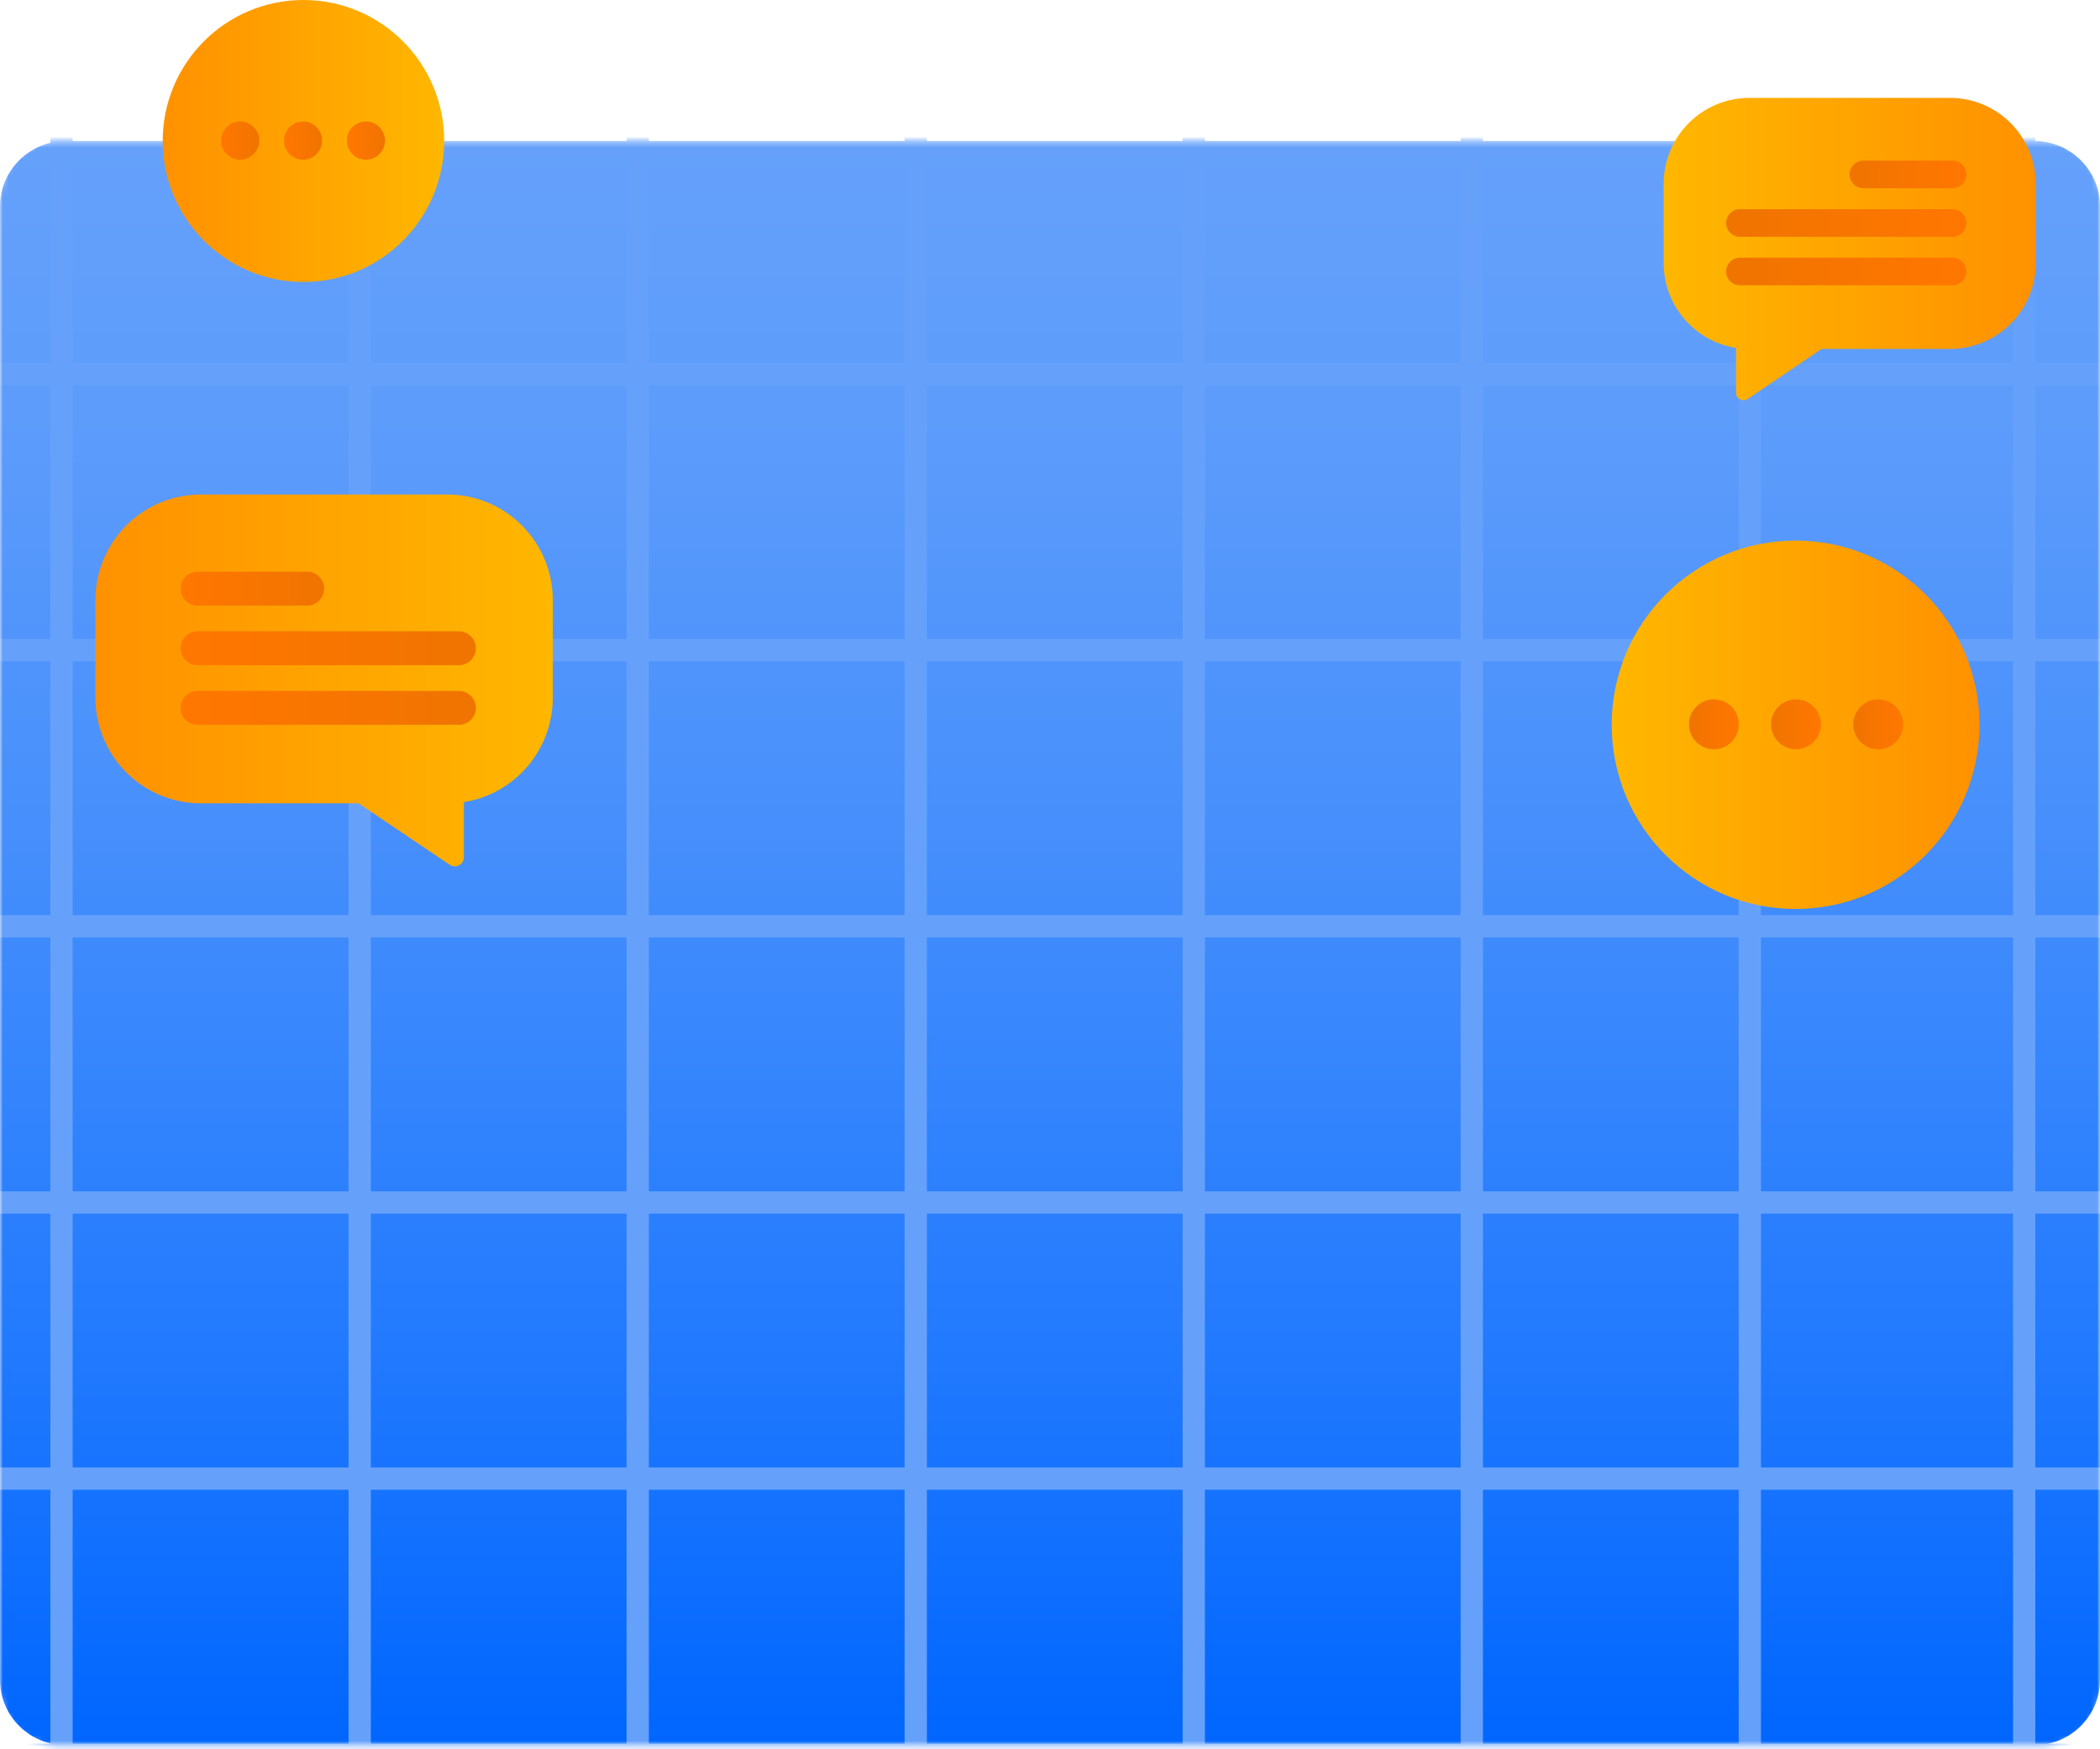 <svg width="377" height="314" viewBox="0 0 377 314" fill="none" xmlns="http://www.w3.org/2000/svg">
<mask id="mask0_739_616" style="mask-type:luminance" maskUnits="userSpaceOnUse" x="0" y="25" width="377" height="289">
<path d="M367.134 25.308H9.866C4.417 25.308 0 29.695 0 35.108V303.499C0 308.912 4.417 313.299 9.866 313.299H367.134C372.583 313.299 377 308.912 377 303.499V35.108C377 29.695 372.583 25.308 367.134 25.308Z" fill="white"/>
</mask>
<g mask="url(#mask0_739_616)">
<path d="M365.161 25.308H11.839C5.301 25.308 0 30.573 0 37.067V301.539C0 308.034 5.301 313.299 11.839 313.299H365.161C371.699 313.299 377 308.034 377 301.539V37.067C377 30.573 371.699 25.308 365.161 25.308Z" fill="url(#paint0_linear_739_616)"/>
<path d="M-29.697 67.124H399.613" stroke="#65A1FB" stroke-width="4" stroke-miterlimit="10"/>
<path d="M-29.697 116.702H399.613" stroke="#65A1FB" stroke-width="4" stroke-miterlimit="10"/>
<path d="M-29.697 166.28H399.613" stroke="#65A1FB" stroke-width="4" stroke-miterlimit="10"/>
<path d="M-29.697 215.858H399.613" stroke="#65A1FB" stroke-width="4" stroke-miterlimit="10"/>
<path d="M-29.697 265.426H399.613" stroke="#65A1FB" stroke-width="4" stroke-miterlimit="10"/>
<path d="M-29.697 315.004H399.613" stroke="#65A1FB" stroke-width="4" stroke-miterlimit="10"/>
<path d="M64.573 400.166V-26.27" stroke="#65A1FB" stroke-width="4" stroke-miterlimit="10"/>
<path d="M11.04 400.166V-26.27" stroke="#65A1FB" stroke-width="4" stroke-miterlimit="10"/>
<path d="M114.485 400.166V-26.27" stroke="#65A1FB" stroke-width="4" stroke-miterlimit="10"/>
<path d="M164.397 400.166V-26.27" stroke="#65A1FB" stroke-width="4" stroke-miterlimit="10"/>
<path d="M214.309 400.166V-26.27" stroke="#65A1FB" stroke-width="4" stroke-miterlimit="10"/>
<path d="M264.222 400.166V-26.27" stroke="#65A1FB" stroke-width="4" stroke-miterlimit="10"/>
<path d="M314.134 400.166V-26.27" stroke="#65A1FB" stroke-width="4" stroke-miterlimit="10"/>
<path d="M363.385 400.166V-26.27" stroke="#65A1FB" stroke-width="4" stroke-miterlimit="10"/>
</g>
<path d="M80.368 88.769H35.971C30.968 88.79 26.177 90.794 22.645 94.345C19.114 97.895 17.13 102.701 17.127 107.712V125.302C17.14 130.31 19.132 135.109 22.666 138.651C26.201 142.194 30.991 144.191 35.991 144.206H64.366L80.724 155.234C80.97 155.401 81.258 155.498 81.555 155.514C81.853 155.529 82.148 155.464 82.411 155.323C82.674 155.183 82.894 154.974 83.047 154.718C83.2 154.462 83.28 154.169 83.279 153.871V143.989C87.72 143.28 91.765 141.012 94.689 137.591C97.614 134.169 99.228 129.816 99.242 125.312V107.712C99.237 102.697 97.248 97.887 93.711 94.337C90.174 90.787 85.376 88.785 80.368 88.769Z" fill="url(#paint1_linear_739_616)"/>
<path d="M55.151 102.623H35.458C33.78 102.623 32.42 103.986 32.42 105.667C32.42 107.348 33.78 108.711 35.458 108.711H55.151C56.829 108.711 58.19 107.348 58.19 105.667C58.19 103.986 56.829 102.623 55.151 102.623Z" fill="url(#paint2_linear_739_616)"/>
<path d="M82.381 113.325H35.458C33.78 113.325 32.42 114.688 32.42 116.369C32.42 118.05 33.78 119.413 35.458 119.413H82.381C84.059 119.413 85.42 118.05 85.42 116.369C85.42 114.688 84.059 113.325 82.381 113.325Z" fill="url(#paint3_linear_739_616)"/>
<path d="M82.381 124.027H35.458C33.78 124.027 32.42 125.39 32.42 127.071C32.42 128.752 33.78 130.115 35.458 130.115H82.381C84.059 130.115 85.42 128.752 85.42 127.071C85.42 125.39 84.059 124.027 82.381 124.027Z" fill="url(#paint4_linear_739_616)"/>
<path d="M313.996 17.57H350.105C354.174 17.58 358.074 19.203 360.952 22.084C363.831 24.965 365.454 28.87 365.467 32.946V47.265C365.454 51.341 363.831 55.246 360.952 58.127C358.074 61.008 354.174 62.631 350.105 62.641H327.019L313.739 71.624C313.537 71.757 313.303 71.834 313.061 71.845C312.819 71.856 312.579 71.802 312.366 71.688C312.152 71.573 311.974 71.403 311.849 71.195C311.724 70.987 311.658 70.75 311.657 70.507V62.463C308.044 61.885 304.754 60.038 302.374 57.255C299.994 54.471 298.679 50.93 298.664 47.265V32.946C298.677 28.876 300.296 24.975 303.168 22.095C306.039 19.215 309.932 17.588 313.996 17.57Z" fill="url(#paint5_linear_739_616)"/>
<path d="M334.527 33.786H350.539C351.907 33.786 353.016 32.678 353.016 31.311C353.016 29.944 351.907 28.835 350.539 28.835L334.527 28.835C333.159 28.835 332.05 29.944 332.05 31.311C332.05 32.678 333.159 33.786 334.527 33.786Z" fill="url(#paint6_linear_739_616)"/>
<path d="M312.358 42.502L350.539 42.502C351.907 42.502 353.016 41.394 353.016 40.026C353.016 38.659 351.907 37.551 350.539 37.551L312.358 37.551C310.99 37.551 309.881 38.659 309.881 40.026C309.881 41.394 310.99 42.502 312.358 42.502Z" fill="url(#paint7_linear_739_616)"/>
<path d="M312.358 51.208L350.539 51.208C351.907 51.208 353.016 50.1 353.016 48.733C353.016 47.365 351.907 46.257 350.539 46.257L312.358 46.257C310.99 46.257 309.881 47.365 309.881 48.733C309.881 50.1 310.99 51.208 312.358 51.208Z" fill="url(#paint8_linear_739_616)"/>
<path d="M54.475 50.615C68.43 50.615 79.742 39.284 79.742 25.308C79.742 11.331 68.43 0 54.475 0C40.521 0 29.209 11.331 29.209 25.308C29.209 39.284 40.521 50.615 54.475 50.615Z" fill="url(#paint9_linear_739_616)"/>
<path d="M43.12 28.667C45.01 28.667 46.543 27.132 46.543 25.238C46.543 23.345 45.01 21.809 43.12 21.809C41.229 21.809 39.696 23.345 39.696 25.238C39.696 27.132 41.229 28.667 43.12 28.667Z" fill="url(#paint10_linear_739_616)"/>
<path d="M54.406 28.667C56.297 28.667 57.83 27.132 57.83 25.238C57.83 23.345 56.297 21.809 54.406 21.809C52.516 21.809 50.983 23.345 50.983 25.238C50.983 27.132 52.516 28.667 54.406 28.667Z" fill="url(#paint11_linear_739_616)"/>
<path d="M65.693 28.667C67.584 28.667 69.117 27.132 69.117 25.238C69.117 23.345 67.584 21.809 65.693 21.809C63.802 21.809 62.27 23.345 62.27 25.238C62.27 27.132 63.802 28.667 65.693 28.667Z" fill="url(#paint12_linear_739_616)"/>
<path d="M322.352 163.17C340.584 163.17 355.364 148.366 355.364 130.105C355.364 111.844 340.584 97.04 322.352 97.04C304.12 97.04 289.34 111.844 289.34 130.105C289.34 148.366 304.12 163.17 322.352 163.17Z" fill="url(#paint13_linear_739_616)"/>
<path d="M337.181 134.502C339.649 134.502 341.65 132.498 341.65 130.026C341.65 127.553 339.649 125.549 337.181 125.549C334.712 125.549 332.711 127.553 332.711 130.026C332.711 132.498 334.712 134.502 337.181 134.502Z" fill="url(#paint14_linear_739_616)"/>
<path d="M322.431 134.502C324.899 134.502 326.9 132.498 326.9 130.026C326.9 127.553 324.899 125.549 322.431 125.549C319.963 125.549 317.962 127.553 317.962 130.026C317.962 132.498 319.963 134.502 322.431 134.502Z" fill="url(#paint15_linear_739_616)"/>
<path d="M307.681 134.502C310.15 134.502 312.151 132.498 312.151 130.026C312.151 127.553 310.15 125.549 307.681 125.549C305.213 125.549 303.212 127.553 303.212 130.026C303.212 132.498 305.213 134.502 307.681 134.502Z" fill="url(#paint16_linear_739_616)"/>
<defs>
<linearGradient id="paint0_linear_739_616" x1="188.5" y1="25.308" x2="188.5" y2="313.299" gradientUnits="userSpaceOnUse">
<stop stop-color="#65A1FB"/>
<stop offset="0.17" stop-color="#5D9CFB"/>
<stop offset="0.43" stop-color="#468FFC"/>
<stop offset="0.75" stop-color="#227AFE"/>
<stop offset="1" stop-color="#0066FF"/>
</linearGradient>
<linearGradient id="paint1_linear_739_616" x1="99.242" y1="122.13" x2="17.127" y2="122.13" gradientUnits="userSpaceOnUse">
<stop stop-color="#FFB700"/>
<stop offset="1" stop-color="#FF9100"/>
</linearGradient>
<linearGradient id="paint2_linear_739_616" x1="58.18" y1="105.667" x2="32.42" y2="105.667" gradientUnits="userSpaceOnUse">
<stop stop-color="#F07400"/>
<stop offset="1" stop-color="#FF7700"/>
</linearGradient>
<linearGradient id="paint3_linear_739_616" x1="85.42" y1="116.369" x2="32.42" y2="116.369" gradientUnits="userSpaceOnUse">
<stop stop-color="#F07400"/>
<stop offset="1" stop-color="#FF7700"/>
</linearGradient>
<linearGradient id="paint4_linear_739_616" x1="85.42" y1="127.061" x2="32.42" y2="127.061" gradientUnits="userSpaceOnUse">
<stop stop-color="#F07400"/>
<stop offset="1" stop-color="#FF7700"/>
</linearGradient>
<linearGradient id="paint5_linear_739_616" x1="298.644" y1="44.706" x2="365.467" y2="44.706" gradientUnits="userSpaceOnUse">
<stop stop-color="#FFB700"/>
<stop offset="1" stop-color="#FF9100"/>
</linearGradient>
<linearGradient id="paint6_linear_739_616" x1="332.04" y1="31.316" x2="353.016" y2="31.316" gradientUnits="userSpaceOnUse">
<stop stop-color="#F07400"/>
<stop offset="1" stop-color="#FF7700"/>
</linearGradient>
<linearGradient id="paint7_linear_739_616" x1="309.891" y1="40.022" x2="353.025" y2="40.022" gradientUnits="userSpaceOnUse">
<stop stop-color="#F07400"/>
<stop offset="1" stop-color="#FF7700"/>
</linearGradient>
<linearGradient id="paint8_linear_739_616" x1="309.891" y1="48.727" x2="353.025" y2="48.727" gradientUnits="userSpaceOnUse">
<stop stop-color="#F07400"/>
<stop offset="1" stop-color="#FF7700"/>
</linearGradient>
<linearGradient id="paint9_linear_739_616" x1="79.732" y1="25.308" x2="29.209" y2="25.308" gradientUnits="userSpaceOnUse">
<stop stop-color="#FFB700"/>
<stop offset="1" stop-color="#FF9100"/>
</linearGradient>
<linearGradient id="paint10_linear_739_616" x1="46.543" y1="25.238" x2="39.696" y2="25.238" gradientUnits="userSpaceOnUse">
<stop stop-color="#F07400"/>
<stop offset="1" stop-color="#FF7700"/>
</linearGradient>
<linearGradient id="paint11_linear_739_616" x1="57.83" y1="25.238" x2="50.983" y2="25.238" gradientUnits="userSpaceOnUse">
<stop stop-color="#F07400"/>
<stop offset="1" stop-color="#FF7700"/>
</linearGradient>
<linearGradient id="paint12_linear_739_616" x1="69.117" y1="25.238" x2="62.27" y2="25.238" gradientUnits="userSpaceOnUse">
<stop stop-color="#F07400"/>
<stop offset="1" stop-color="#FF7700"/>
</linearGradient>
<linearGradient id="paint13_linear_739_616" x1="289.331" y1="130.105" x2="355.354" y2="130.105" gradientUnits="userSpaceOnUse">
<stop stop-color="#FFB700"/>
<stop offset="1" stop-color="#FF9100"/>
</linearGradient>
<linearGradient id="paint14_linear_739_616" x1="332.702" y1="130.026" x2="341.64" y2="130.026" gradientUnits="userSpaceOnUse">
<stop stop-color="#F07400"/>
<stop offset="1" stop-color="#FF7700"/>
</linearGradient>
<linearGradient id="paint15_linear_739_616" x1="317.952" y1="130.026" x2="326.9" y2="130.026" gradientUnits="userSpaceOnUse">
<stop stop-color="#F07400"/>
<stop offset="1" stop-color="#FF7700"/>
</linearGradient>
<linearGradient id="paint16_linear_739_616" x1="303.202" y1="130.026" x2="312.151" y2="130.026" gradientUnits="userSpaceOnUse">
<stop stop-color="#F07400"/>
<stop offset="1" stop-color="#FF7700"/>
</linearGradient>
</defs>
</svg>
